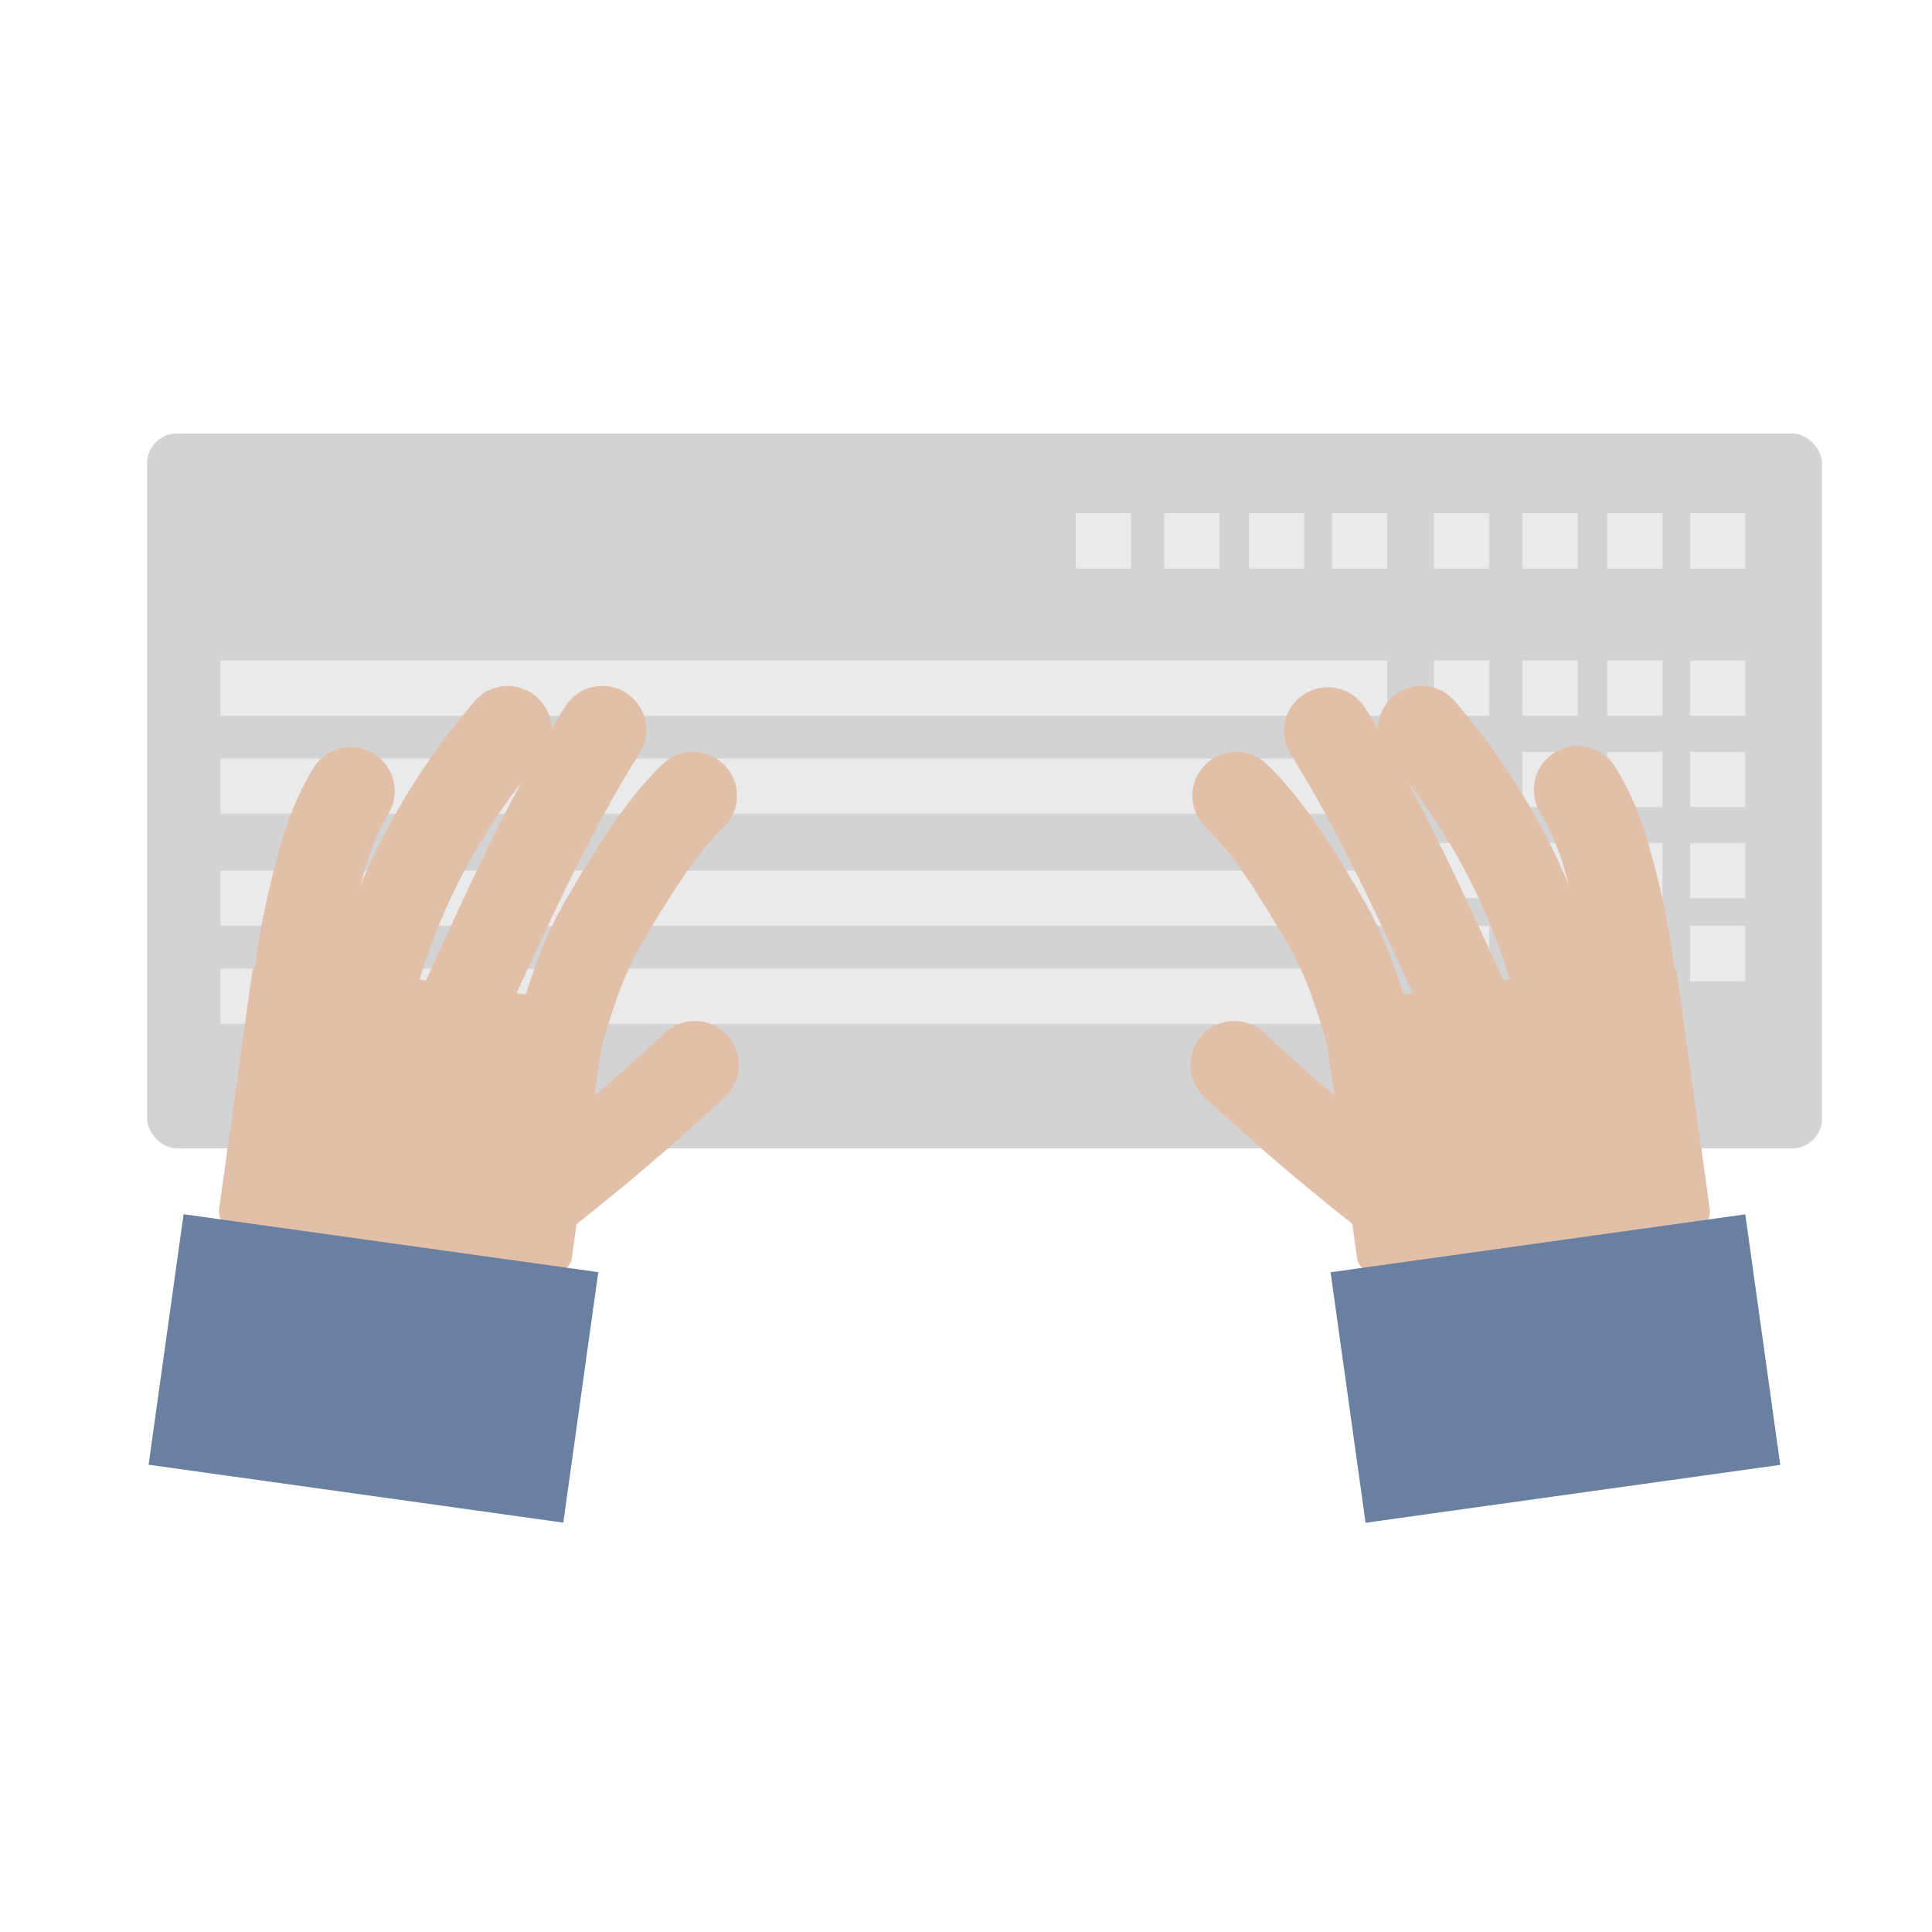 <svg xmlns="http://www.w3.org/2000/svg" viewBox="0 0 484.48 484.48"><title>icone_1</title><g id="Calque_2" data-name="Calque 2"><rect width="484.48" height="484.48" style="fill:#cecece;opacity:0"/></g><g id="Calque_1" data-name="Calque 1"><rect x="36.88" y="108.7" width="420.03" height="179.28" rx="7.51" ry="7.51" style="fill:#d3d3d3"/><rect x="55.29" y="165.65" width="292.57" height="13.86" style="fill:#eaeaea"/><rect x="55.29" y="190.22" width="292.57" height="13.86" style="fill:#eaeaea"/><rect x="55.29" y="218.32" width="292.57" height="13.86" style="fill:#eaeaea"/><rect x="55.29" y="242.89" width="292.57" height="13.86" style="fill:#eaeaea"/><rect x="359.59" y="165.65" width="13.86" height="13.86" style="fill:#eaeaea"/><rect x="381.77" y="165.65" width="13.86" height="13.86" style="fill:#eaeaea"/><rect x="403.03" y="165.65" width="13.86" height="13.86" style="fill:#eaeaea"/><rect x="423.82" y="165.65" width="13.86" height="13.86" style="fill:#eaeaea"/><rect x="359.59" y="128.72" width="13.86" height="13.86" style="fill:#eaeaea"/><rect x="381.77" y="128.72" width="13.86" height="13.86" style="fill:#eaeaea"/><rect x="403.03" y="128.72" width="13.86" height="13.86" style="fill:#eaeaea"/><rect x="423.82" y="128.72" width="13.86" height="13.86" style="fill:#eaeaea"/><rect x="269.77" y="128.72" width="13.86" height="13.86" style="fill:#eaeaea"/><rect x="291.95" y="128.72" width="13.86" height="13.86" style="fill:#eaeaea"/><rect x="313.2" y="128.72" width="13.86" height="13.86" style="fill:#eaeaea"/><rect x="334" y="128.72" width="13.86" height="13.86" style="fill:#eaeaea"/><rect x="359.59" y="188.52" width="13.86" height="13.86" style="fill:#eaeaea"/><rect x="381.77" y="188.52" width="13.86" height="13.86" style="fill:#eaeaea"/><rect x="403.03" y="188.52" width="13.86" height="13.86" style="fill:#eaeaea"/><rect x="423.82" y="188.52" width="13.86" height="13.86" style="fill:#eaeaea"/><rect x="359.59" y="211.4" width="13.86" height="13.86" style="fill:#eaeaea"/><rect x="381.77" y="211.4" width="13.86" height="13.86" style="fill:#eaeaea"/><rect x="403.03" y="211.4" width="13.86" height="13.86" style="fill:#eaeaea"/><rect x="423.82" y="211.4" width="13.86" height="13.86" style="fill:#eaeaea"/><rect x="359.59" y="232.19" width="13.86" height="13.86" style="fill:#eaeaea"/><rect x="381.77" y="232.19" width="13.86" height="13.86" style="fill:#eaeaea"/><rect x="403.03" y="232.19" width="13.86" height="13.86" style="fill:#eaeaea"/><rect x="423.82" y="232.19" width="13.86" height="13.86" style="fill:#eaeaea"/><path d="M7050.74,7151.15" transform="translate(-6955.1 -6953.6)" style="fill:none;stroke:#e2bfa8;stroke-linecap:round;stroke-miterlimit:10;stroke-width:10px"/><path d="M7029.56,7219.23a11,11,0,0,1-11-10.77c-.26-12.22,2.19-24.22,4.62-34.26,2.13-8.85,4.9-19,10.72-28.29a11,11,0,0,1,18.6,11.74c-4,6.41-6.22,14.56-7.94,21.7-2.21,9.15-4.21,18.95-4,28.64a11,11,0,0,1-10.75,11.24h0Z" transform="translate(-6955.1 -6953.6)" style="fill:#e2bfa8"/><path d="M7045.17,7226.34a11.2,11.2,0,0,1-1.91-.16,11,11,0,0,1-8.93-12.74h0a175.31,175.31,0,0,1,39.95-84.2,11,11,0,0,1,16.65,14.37,153.3,153.3,0,0,0-34.93,73.63A11,11,0,0,1,7045.17,7226.34Z" transform="translate(-6955.1 -6953.6)" style="fill:#e2bfa8"/><path d="M7068.2,7223.19a11,11,0,0,1-10-15.57l3.83-8.39c10.27-22.54,21.89-48.08,34.84-68.5a11,11,0,0,1,18.58,11.79c-12.11,19.13-23.43,43.93-33.4,65.82l-3.85,8.43A11,11,0,0,1,7068.2,7223.19Z" transform="translate(-6955.1 -6953.6)" style="fill:#e2bfa8"/><path d="M7102.86,7227.87l-21.28-5.56c4.28-16.37,8-30.51,15.71-43.58,6.75-11.39,14.38-24.3,24-33.53a11,11,0,1,1,15.21,15.9c-7.45,7.13-14.28,18.66-20.3,28.83C7110.05,7200.34,7106.88,7212.48,7102.86,7227.87Zm-10.65-2.74Z" transform="translate(-6955.1 -6953.6)" style="fill:#e2bfa8"/><path d="M7082.61,7270.81A11,11,0,0,1,7076,7251a551.78,551.78,0,0,0,46.19-38.7,11,11,0,0,1,15,16.07,574.3,574.3,0,0,1-48,40.24A11,11,0,0,1,7082.61,7270.81Z" transform="translate(-6955.1 -6953.6)" style="fill:#e2bfa8"/><rect x="7024.25" y="7188.82" width="68.28" height="89.3" rx="4.32" ry="4.32" transform="translate(-8036.9 6269.96) rotate(-82.05)" style="fill:#e2bfa8"/><rect x="7017.04" y="7244.26" width="63.43" height="105" transform="translate(-8107.89 6314.96) rotate(-82.05)" style="fill:#6a80a0"/><path d="M7343.28,7151.15" transform="translate(-6955.1 -6953.6)" style="fill:none;stroke:#e2bfa8;stroke-linecap:round;stroke-miterlimit:10;stroke-width:10px"/><path d="M7364.46,7219.23a11,11,0,0,0,11-10.77c.26-12.22-2.19-24.22-4.62-34.26-2.13-8.85-4.9-19-10.72-28.29a11,11,0,1,0-18.75,11.51l.15.24c4,6.41,6.22,14.56,7.94,21.7,2.21,9.15,4.21,18.95,4,28.64a11,11,0,0,0,10.75,11.24h0Z" transform="translate(-6955.1 -6953.6)" style="fill:#e2bfa8"/><path d="M7348.86,7226.34a11.2,11.2,0,0,0,1.91-.16,11,11,0,0,0,8.93-12.74h0a175.31,175.31,0,0,0-39.95-84.2,11,11,0,0,0-16.65,14.37,153.3,153.3,0,0,1,34.93,73.63A11,11,0,0,0,7348.86,7226.34Z" transform="translate(-6955.1 -6953.6)" style="fill:#e2bfa8"/><path d="M7325.83,7223.19a11,11,0,0,0,10-15.57l-3.83-8.39c-10.27-22.54-21.89-48.08-34.84-68.5a11,11,0,0,0-18.57,11.77c12.11,19.13,23.43,43.93,33.4,65.82l3.85,8.43A11,11,0,0,0,7325.83,7223.19Z" transform="translate(-6955.1 -6953.6)" style="fill:#e2bfa8"/><path d="M7277.81,7189.93c-6.05-10.17-12.84-21.71-20.3-28.83a11,11,0,0,1,15.21-15.9c9.63,9.22,17.3,22.13,24,33.53,7.73,13.07,11.43,27.21,15.71,43.58l-21.28,5.56C7287.14,7212.48,7284,7200.34,7277.81,7189.93Zm24,35.2Z" transform="translate(-6955.1 -6953.6)" style="fill:#e2bfa8"/><path d="M7311.45,7270.81A11,11,0,0,0,7318,7251a551.78,551.78,0,0,1-46.19-38.7,11,11,0,0,0-15,16.07,574.3,574.3,0,0,0,48,40.24A11,11,0,0,0,7311.45,7270.81Z" transform="translate(-6955.1 -6953.6)" style="fill:#e2bfa8"/><rect x="7290.87" y="7199.35" width="89.3" height="68.28" rx="4.32" ry="4.32" transform="translate(-7885.06 -5869.52) rotate(-7.95)" style="fill:#e2bfa8"/><rect x="7292.65" y="7265.07" width="105" height="63.43" transform="translate(-7893.72 -5867.57) rotate(-7.95)" style="fill:#6a80a0"/></g></svg>